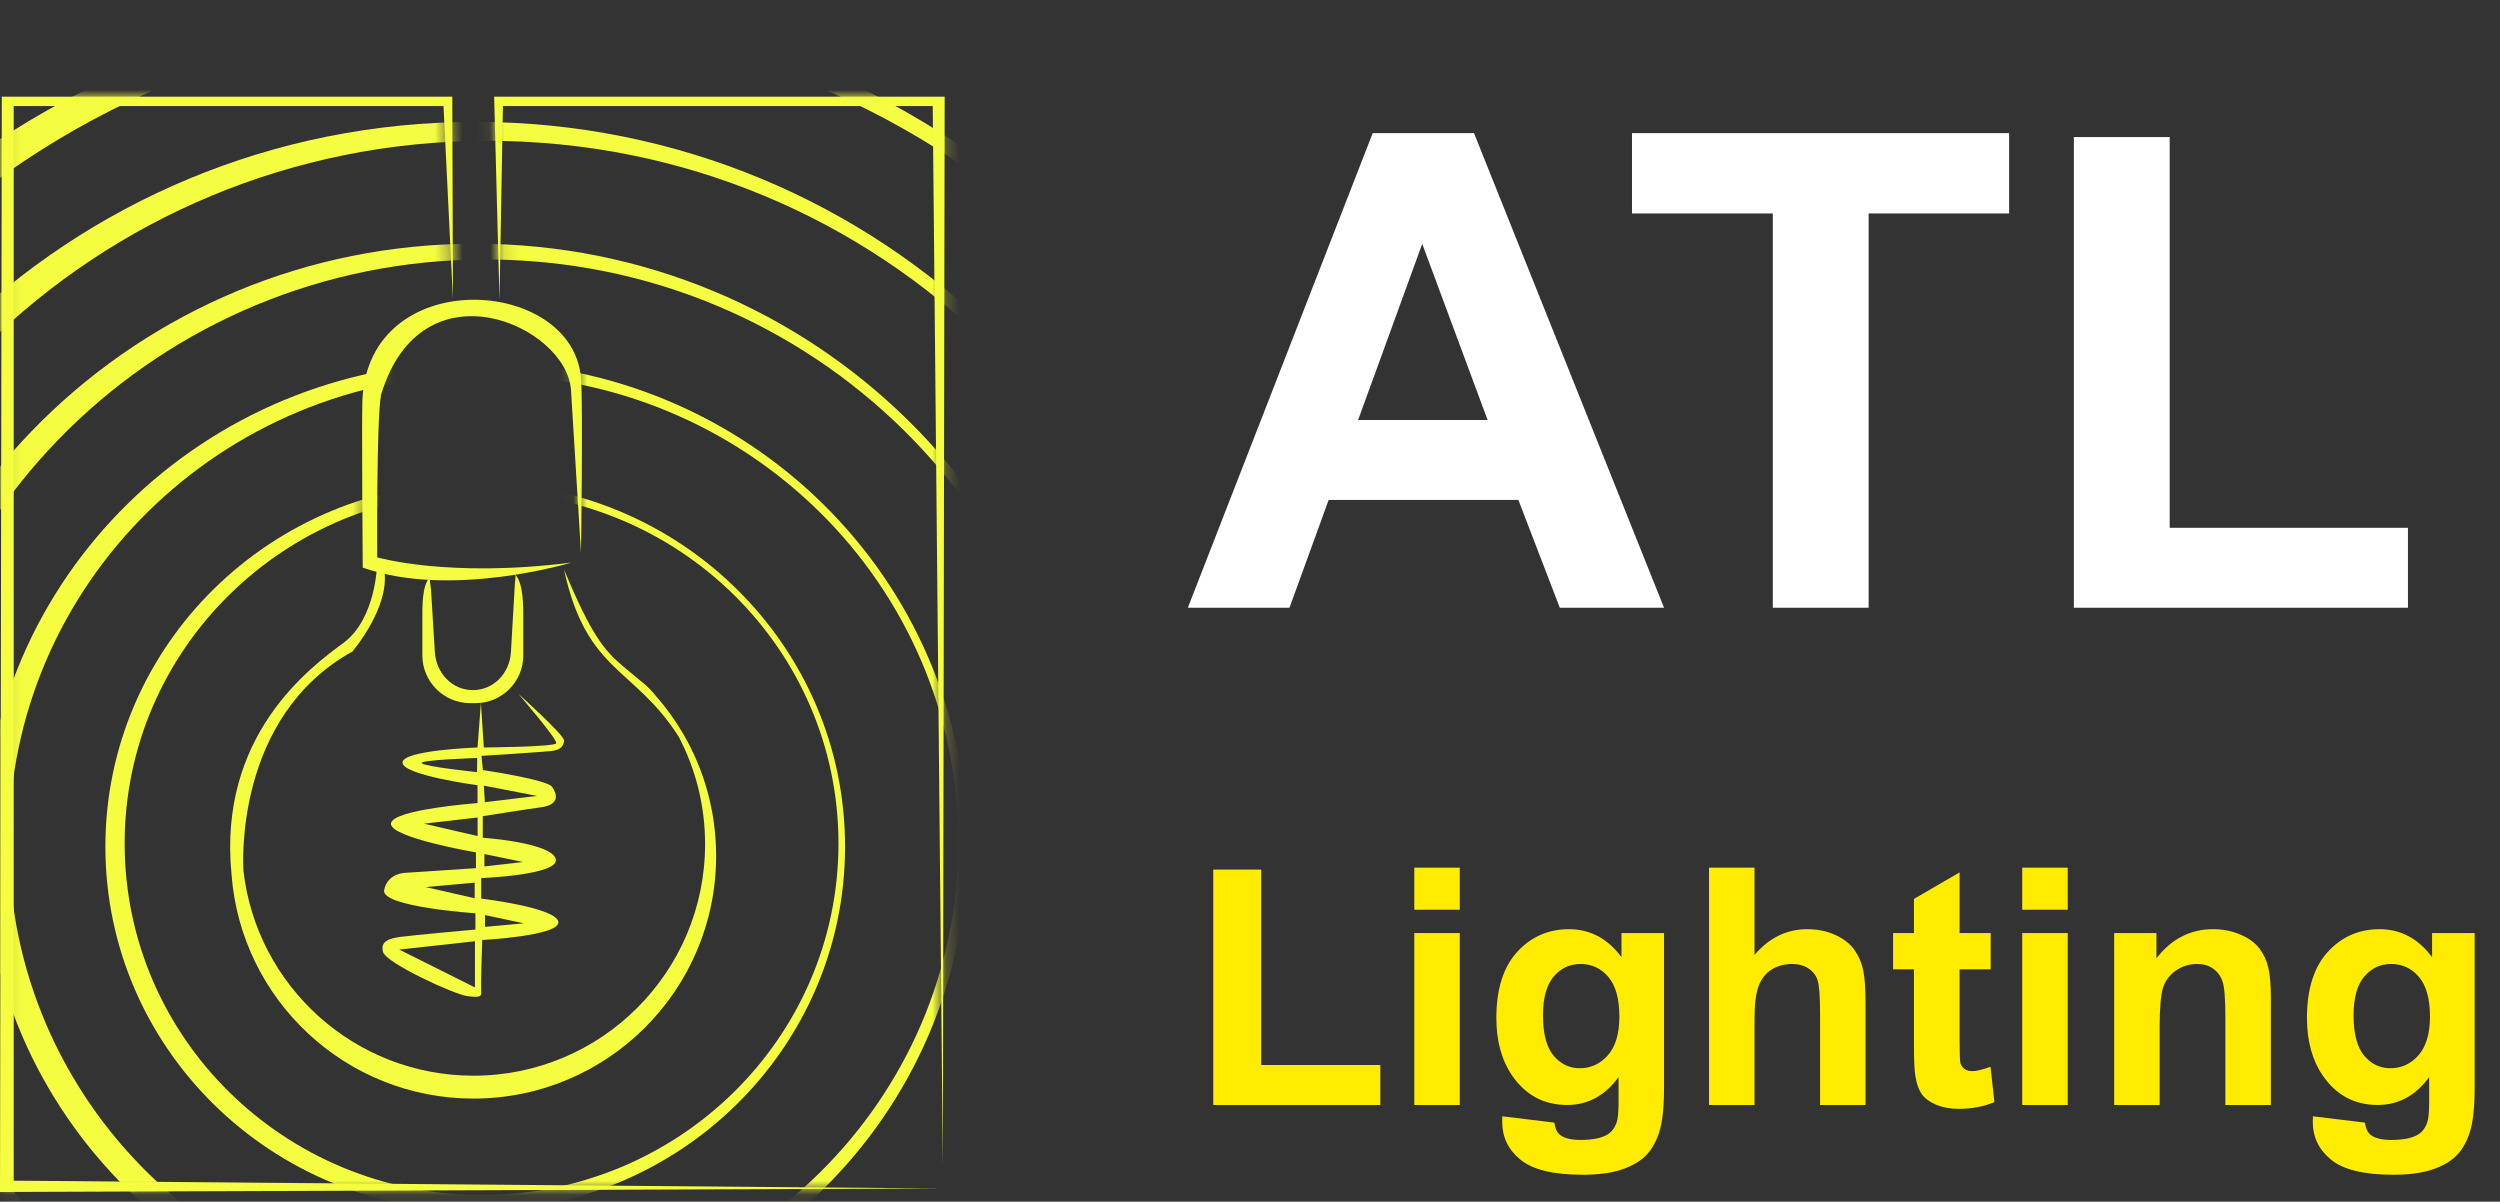 <svg width="181" height="87" viewBox="0 0 181 87" fill="none" xmlns="http://www.w3.org/2000/svg">
<rect x="0" y="0" width="181" height="87" fill="#333333" stroke="none"/>
<path d="M120.477 44H112.93L109.93 36.195H96.195L93.359 44H86L99.383 9.641H106.719L120.477 44ZM107.703 30.406L102.969 17.656L98.328 30.406H107.703ZM128.352 44V15.453H118.156V9.641H145.461V15.453H135.289V44H128.352ZM150.148 44V9.922H157.086V38.211H174.336V44H150.148Z" fill="white"/>
<path d="M87.84 80V62.961H91.309V77.106H99.934V80H87.84ZM102.395 65.867V62.82H105.688V65.867H102.395ZM102.395 80V67.555H105.688V80H102.395ZM108.77 80.82L112.531 81.277C112.594 81.715 112.738 82.016 112.965 82.18C113.277 82.414 113.77 82.531 114.441 82.531C115.301 82.531 115.945 82.402 116.375 82.144C116.664 81.973 116.883 81.695 117.031 81.312C117.133 81.039 117.184 80.535 117.184 79.801V77.984C116.199 79.328 114.957 80 113.457 80C111.785 80 110.461 79.293 109.484 77.879C108.719 76.762 108.336 75.371 108.336 73.707C108.336 71.621 108.836 70.027 109.836 68.926C110.844 67.824 112.094 67.273 113.586 67.273C115.125 67.273 116.395 67.949 117.395 69.301V67.555H120.477V78.723C120.477 80.191 120.355 81.289 120.113 82.016C119.871 82.742 119.531 83.312 119.094 83.727C118.656 84.141 118.07 84.465 117.336 84.699C116.609 84.934 115.688 85.051 114.57 85.051C112.461 85.051 110.965 84.688 110.082 83.961C109.199 83.242 108.758 82.328 108.758 81.219C108.758 81.109 108.762 80.977 108.77 80.82ZM111.711 73.519C111.711 74.84 111.965 75.809 112.473 76.426C112.988 77.035 113.621 77.34 114.371 77.34C115.176 77.34 115.855 77.027 116.41 76.402C116.965 75.769 117.242 74.836 117.242 73.602C117.242 72.312 116.977 71.356 116.445 70.731C115.914 70.106 115.242 69.793 114.43 69.793C113.641 69.793 112.988 70.102 112.473 70.719C111.965 71.328 111.711 72.262 111.711 73.519ZM127.027 62.82V69.137C128.09 67.894 129.359 67.273 130.836 67.273C131.594 67.273 132.277 67.414 132.887 67.695C133.496 67.977 133.953 68.336 134.258 68.773C134.57 69.211 134.781 69.695 134.891 70.227C135.008 70.758 135.066 71.582 135.066 72.699V80H131.773V73.426C131.773 72.121 131.711 71.293 131.586 70.941C131.461 70.59 131.238 70.312 130.918 70.109C130.605 69.898 130.211 69.793 129.734 69.793C129.188 69.793 128.699 69.926 128.27 70.191C127.84 70.457 127.523 70.859 127.32 71.398C127.125 71.93 127.027 72.719 127.027 73.766V80H123.734V62.82H127.027ZM144.125 67.555V70.18H141.875V75.195C141.875 76.211 141.895 76.805 141.934 76.977C141.98 77.141 142.078 77.277 142.227 77.387C142.383 77.496 142.57 77.551 142.789 77.551C143.094 77.551 143.535 77.445 144.113 77.234L144.395 79.789C143.629 80.117 142.762 80.281 141.793 80.281C141.199 80.281 140.664 80.184 140.188 79.988C139.711 79.785 139.359 79.527 139.133 79.215C138.914 78.894 138.762 78.465 138.676 77.926C138.605 77.543 138.57 76.769 138.57 75.606V70.18H137.059V67.555H138.57V65.082L141.875 63.16V67.555H144.125ZM146.41 65.867V62.82H149.703V65.867H146.41ZM146.41 80V67.555H149.703V80H146.41ZM164.41 80H161.117V73.648C161.117 72.305 161.047 71.438 160.906 71.047C160.766 70.648 160.535 70.34 160.215 70.121C159.902 69.902 159.523 69.793 159.078 69.793C158.508 69.793 157.996 69.949 157.543 70.262C157.09 70.574 156.777 70.988 156.605 71.504C156.441 72.019 156.359 72.973 156.359 74.363V80H153.066V67.555H156.125V69.383C157.211 67.977 158.578 67.273 160.227 67.273C160.953 67.273 161.617 67.406 162.219 67.672C162.82 67.93 163.273 68.262 163.578 68.668C163.891 69.074 164.105 69.535 164.223 70.051C164.348 70.566 164.41 71.305 164.41 72.266V80ZM167.457 80.82L171.219 81.277C171.281 81.715 171.426 82.016 171.652 82.18C171.965 82.414 172.457 82.531 173.129 82.531C173.988 82.531 174.633 82.402 175.062 82.144C175.352 81.973 175.57 81.695 175.719 81.312C175.82 81.039 175.871 80.535 175.871 79.801V77.984C174.887 79.328 173.645 80 172.145 80C170.473 80 169.148 79.293 168.172 77.879C167.406 76.762 167.023 75.371 167.023 73.707C167.023 71.621 167.523 70.027 168.523 68.926C169.531 67.824 170.781 67.273 172.273 67.273C173.812 67.273 175.082 67.949 176.082 69.301V67.555H179.164V78.723C179.164 80.191 179.043 81.289 178.801 82.016C178.559 82.742 178.219 83.312 177.781 83.727C177.344 84.141 176.758 84.465 176.023 84.699C175.297 84.934 174.375 85.051 173.258 85.051C171.148 85.051 169.652 84.688 168.77 83.961C167.887 83.242 167.445 82.328 167.445 81.219C167.445 81.109 167.449 80.977 167.457 80.82ZM170.398 73.519C170.398 74.84 170.652 75.809 171.16 76.426C171.676 77.035 172.309 77.34 173.059 77.34C173.863 77.34 174.543 77.027 175.098 76.402C175.652 75.769 175.93 74.836 175.93 73.602C175.93 72.312 175.664 71.356 175.133 70.731C174.602 70.106 173.93 69.793 173.117 69.793C172.328 69.793 171.676 70.102 171.16 70.719C170.652 71.328 170.398 72.262 170.398 73.519Z" fill="#FFEC00"/>
<path fill-rule="evenodd" clip-rule="evenodd" d="M0.13 7L32.747 7L32.792 21.673L32.111 7.681L0.993 7.681L0.993 85.481L68.173 86.046L-3.05176e-05 86.302L0.13 7Z" fill="#F4FD3F"/>
<path fill-rule="evenodd" clip-rule="evenodd" d="M68.393 7L35.776 7L36.163 21.716L36.412 7.681L67.53 7.681L68.263 84.431L68.393 7Z" fill="#F4FD3F"/>
<path fill-rule="evenodd" clip-rule="evenodd" d="M27.311 40.35C27.311 40.35 32.449 41.864 41.371 40.729C41.371 40.729 32.693 43.367 26.262 41.097C26.262 41.097 26.176 30.293 26.239 28.938C26.696 19.093 41.49 20.008 42.065 27.393C42.219 29.373 42.065 40.035 42.065 40.035C42.065 40.035 41.403 29.221 41.34 28.244C41.04 23.592 30.543 18.847 27.594 28.559C27.247 30.293 27.311 40.35 27.311 40.35Z" fill="#F4FD3F"/>
<path fill-rule="evenodd" clip-rule="evenodd" d="M40.837 41.242C42.831 46.017 43.744 47.08 45.114 48.245C46.484 49.411 46.858 49.602 47.502 50.404C48.239 51.246 48.897 52.159 49.465 53.132L49.472 53.144L49.478 53.153C50.985 55.744 51.848 58.756 51.848 61.97C51.848 71.672 43.983 79.537 34.28 79.537C25.034 79.537 17.456 72.394 16.764 63.325L16.764 63.322C15.761 53.218 22.496 48.297 24.861 46.55C27.226 44.804 27.299 40.874 27.299 40.874L27.808 41.202C28.165 43.113 26.86 45.318 26.073 46.436L26.01 46.524C25.721 46.928 25.516 47.169 25.516 47.169C16.956 51.917 17.609 62.602 17.621 63.015C18.566 71.379 25.663 77.88 34.28 77.88C43.541 77.88 51.048 70.373 51.048 61.112C51.048 58.307 50.358 55.662 49.14 53.339C45.891 48.252 42.461 48.719 40.837 41.242Z" fill="#F4FD3F"/>
<path fill-rule="evenodd" clip-rule="evenodd" d="M37.313 41.611C37.902 42.23 37.887 43.935 37.887 44.851L37.887 47.459C37.887 49.354 36.336 50.906 34.441 50.906L34.027 50.906C32.132 50.906 30.58 49.355 30.58 47.459L30.58 44.879C30.58 43.957 30.534 42.406 31.129 41.786C31.09 41.97 31.194 42.503 31.206 42.697L31.483 47.209C31.575 48.721 32.722 49.964 34.237 49.964C35.752 49.964 36.906 48.722 36.992 47.209L37.281 42.183C37.292 41.992 37.35 41.791 37.313 41.611Z" fill="#F4FD3F"/>
<path fill-rule="evenodd" clip-rule="evenodd" d="M34.915 68.058C34.915 68.058 34.801 71.249 34.839 71.705C34.877 72.161 34.801 72.237 33.851 72.123C32.902 72.009 27.963 69.73 27.735 68.932C27.507 68.134 28.191 67.944 28.989 67.831C29.786 67.717 34.421 67.299 34.421 67.299L34.421 66.121C34.421 66.121 27.583 65.665 27.811 64.45C28.039 63.234 29.293 63.196 29.293 63.196L34.459 62.854L34.459 61.714C34.459 61.714 28.229 60.65 28.305 59.625C28.381 58.599 34.573 58.143 34.573 58.143L34.573 56.852C34.573 56.852 29.178 56.13 29.141 55.218C29.103 54.306 34.573 54.117 34.573 54.117L34.818 50.885L35.029 54.117C35.029 54.117 40.158 54.078 40.272 53.813C40.385 53.547 37.536 50.242 37.536 50.242C37.536 50.242 40.88 53.242 40.841 53.623C40.803 54.003 40.613 54.306 39.853 54.382C39.094 54.458 34.863 54.724 34.863 54.724L34.963 55.755C34.963 55.755 39.588 56.434 39.968 56.966C40.347 57.497 40.537 58.258 39.17 58.447C37.802 58.637 34.953 59.093 34.953 59.093L34.953 60.651C34.953 60.651 39.854 60.992 40.233 62.17C40.613 63.348 34.839 63.576 34.839 63.576L34.839 65.057C34.839 65.057 40.233 65.703 40.423 66.729C40.613 67.755 34.915 68.058 34.915 68.058ZM34.387 68.146L34.387 71.491L28.905 68.75L34.387 68.146ZM34.58 59.186L34.58 60.53L30.695 59.634L34.58 59.186ZM35.071 62.729L35.071 61.833L37.867 62.409L35.071 62.729ZM34.366 63.903L34.366 65.034L30.823 64.223L34.366 63.903ZM35.113 67.105L35.113 66.251L37.931 66.849L35.113 67.105ZM35.031 56.88L38.885 57.625L35.104 58.078L35.031 56.88ZM34.549 54.88L34.535 55.902C34.535 55.902 30.768 55.508 30.534 55.26C30.3 55.011 34.549 54.88 34.549 54.88Z" fill="#F4FD3F"/>
<mask id="mask0_2_2" style="mask-type:luminance" maskUnits="userSpaceOnUse" x="0" y="7" width="69" height="80">
<path fill-rule="evenodd" clip-rule="evenodd" d="M0.13 7L32.335 7L32.79 20.915L27.22 26.619L26.262 41.097L42.065 40.035L41.765 25.992L36.176 21.025L35.88 7L68.173 7L68.173 86.046L0.13 86.046L0.13 7Z" fill="white"/>
</mask>
<g mask="url(#mask0_2_2)">
<path fill-rule="evenodd" clip-rule="evenodd" d="M34.406 34.927C49.195 34.927 61.183 46.735 61.183 61.301C61.183 75.867 49.195 87.675 34.406 87.675C19.618 87.675 7.63 75.867 7.63 61.301C7.63 46.735 19.618 34.927 34.406 34.927ZM34.865 35.616C49.136 35.616 60.705 47.011 60.705 61.068C60.705 75.125 49.136 86.52 34.865 86.52C20.594 86.52 9.025 75.125 9.025 61.068C9.025 47.011 20.594 35.616 34.865 35.616Z" fill="#F4FD3F"/>
<path fill-rule="evenodd" clip-rule="evenodd" d="M34.407 26.219C54.077 26.219 70.023 41.926 70.023 61.301C70.023 80.677 54.077 96.383 34.407 96.383C14.736 96.383 -1.211 80.677 -1.211 61.301C-1.211 41.926 14.736 26.219 34.407 26.219ZM35.016 27.136C53.999 27.136 69.387 42.293 69.387 60.991C69.387 79.689 53.999 94.846 35.016 94.846C16.034 94.846 0.645 79.689 0.645 60.991C0.645 42.293 16.034 27.136 35.016 27.136Z" fill="#F4FD3F"/>
<path fill-rule="evenodd" clip-rule="evenodd" d="M34.407 17.646C58.884 17.646 78.727 37.191 78.727 61.301C78.727 85.411 58.884 104.956 34.407 104.956C9.929 104.956 -9.914 85.411 -9.914 61.301C-9.914 37.191 9.929 17.646 34.407 17.646ZM35.166 18.787C58.787 18.787 77.936 37.648 77.936 60.915C77.936 84.182 58.787 103.043 35.166 103.043C11.544 103.043 -7.605 84.182 -7.605 60.915C-7.605 37.648 11.544 18.787 35.166 18.787Z" fill="#F4FD3F"/>
<path fill-rule="evenodd" clip-rule="evenodd" d="M34.407 8.825C63.83 8.825 87.683 32.319 87.683 61.301C87.683 90.283 63.83 113.777 34.407 113.777C4.983 113.777 -18.87 90.283 -18.87 61.301C-18.87 32.319 4.983 8.825 34.407 8.825ZM35.319 10.196C63.714 10.196 86.732 32.869 86.732 60.837C86.732 88.805 63.713 111.478 35.319 111.478C6.924 111.478 -16.094 88.805 -16.094 60.837C-16.094 32.869 6.924 10.196 35.319 10.196Z" fill="#F4FD3F"/>
<path fill-rule="evenodd" clip-rule="evenodd" d="M34.407 -0.12C68.846 -0.12 96.765 27.379 96.765 61.301C96.765 95.224 68.846 122.723 34.407 122.723C-0.033 122.723 -27.952 95.224 -27.952 61.301C-27.952 27.379 -0.033 -0.12 34.407 -0.12ZM35.475 1.484C68.709 1.484 95.651 28.022 95.651 60.758C95.651 93.494 68.709 120.031 35.474 120.031C2.239 120.031 -24.703 93.494 -24.703 60.758C-24.703 28.022 2.239 1.484 35.475 1.484Z" fill="#F4FD3F"/>
</g>
</svg>

